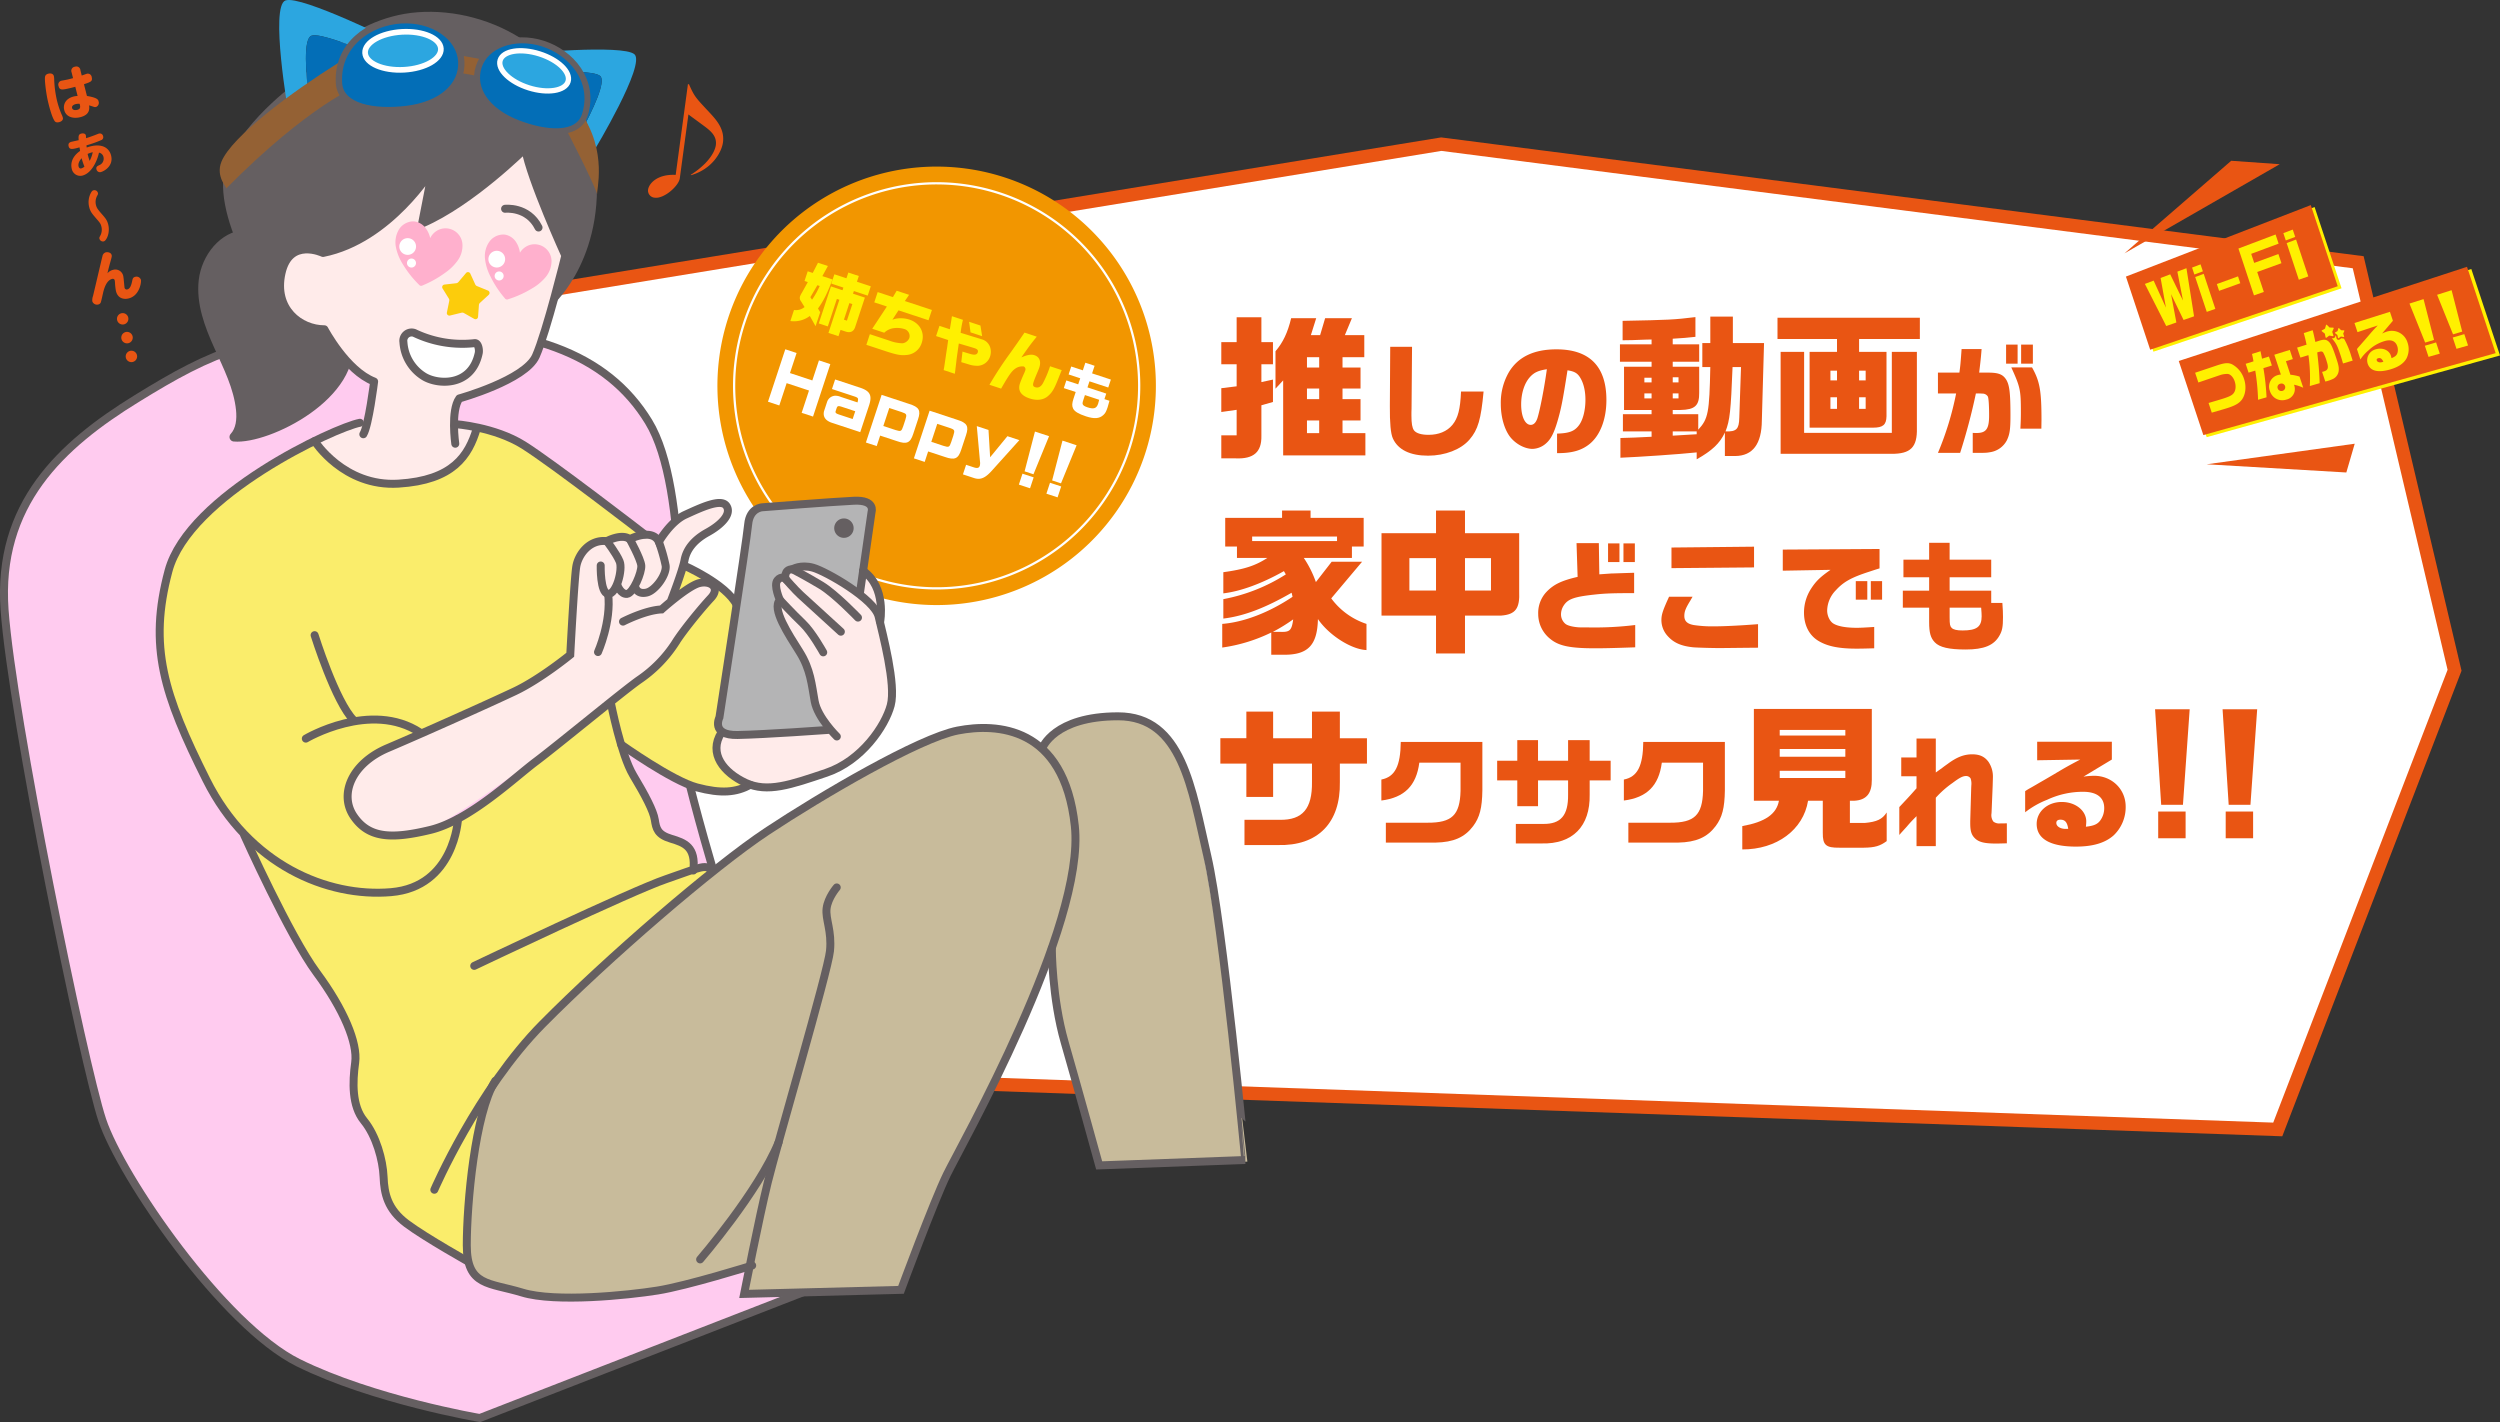 <svg xmlns="http://www.w3.org/2000/svg" xmlns:xlink="http://www.w3.org/1999/xlink" width="1122.837" height="638.72" viewBox="0 0 1122.837 638.72">
  <rect x="0" y="0" width="1122.837" height="638.72" fill="#333333" stroke="none"/>
  <defs>
    <clipPath id="clip-path">
      <rect id="長方形_487" data-name="長方形 487" width="465.674" height="239.299" fill="none"/>
    </clipPath>
    <clipPath id="clip-path-2">
      <rect id="長方形_486" data-name="長方形 486" width="168.694" height="139.999" fill="none"/>
    </clipPath>
  </defs>
  <g id="グループ_29210" data-name="グループ 29210" transform="translate(-133.004 -2867.205)">
    <g id="グループ_180" data-name="グループ 180" transform="translate(133 2867.205)">
      <path id="パス_3199" data-name="パス 3199" d="M1059.149,117.778l43.281,183.265-79.407,206.232L176.86,477.551l-8.518-334.467L647.314,64.746Z" fill="#fff"/>
      <path id="パス_3200" data-name="パス 3200" d="M1059.149,117.778l43.281,183.265-79.407,206.232L176.86,477.551l-8.518-334.467L647.314,64.746Z" fill="none" stroke="#e95513" stroke-miterlimit="10" stroke-width="6"/>
      <g id="グループ_179" data-name="グループ 179">
        <g id="グループ_181" data-name="グループ 181">
          <path id="パス_3222" data-name="パス 3222" d="M514.2,204.131A98.467,98.467,0,1,1,451.528,79.779,98.468,98.468,0,0,1,514.2,204.131" fill="#f29600"/>
          <path id="パス_3223" data-name="パス 3223" d="M507.077,201.781a90.962,90.962,0,1,1-57.9-114.874A90.962,90.962,0,0,1,507.077,201.781Z" fill="none" stroke="#fff" stroke-miterlimit="10" stroke-width="1.013"/>
          <path id="パス_3224" data-name="パス 3224" d="M361.342,126.2l1.436-4.356,2.252.742,2.364-4.576,4.445,1.466-2.482,4.537,4.534,1.5c-2.112,5.809-4.082,9.792-6.5,13.036l.991,1.674-2.072,6.282-2.59-4.6a11.662,11.662,0,0,1-8.735,2.278l1.632-4.949a6.1,6.1,0,0,0,4.742-1.327l-1.627-2.64a2.291,2.291,0,0,1-.411-2.14,9.4,9.4,0,0,1,.911-1.769l2.591-4.666Zm5.779,1.906-3.15,5.368.743,1.133a36.335,36.335,0,0,0,3.443-6.159Zm13.055-3.12.85-2.579,4.711,1.554-.849,2.578,6.222,2.052-1.378,4.179-6.222-2.052-.391,1.185,5.334,1.759-4.33,13.128c-.653,2.084-2.111,2.819-4.226,2.155l-2.37-.782L376.589,151l-4.5-1.485,4.906-14.877-1.126-.371L371.8,146.6l-4.06-1.339,5.483-16.625,5.185,1.71.391-1.185-5.424-1.789,1.378-4.178Zm.2,19.024,2.453-7.438-1.333-.44-2.453,7.438Z" fill="#fff000"/>
          <path id="パス_3225" data-name="パス 3225" d="M401.04,133.439l1.7-2.857,5.572,1.837-1.906,2.789,12.151,4.006-1.526,4.623-13.484-4.446-2.739,4.222a9.1,9.1,0,0,1,3.275-.661,12.771,12.771,0,0,1,4.373.588c4.712,1.553,7.034,5.868,5.549,10.373a7.7,7.7,0,0,1-6.949,5.528c-2.417.254-4.4-.1-9.2-1.688l-8.743-2.882,1.574-4.772,8.742,2.883a18.1,18.1,0,0,0,5.943,1.205,3.9,3.9,0,0,0,3.042-2.349,3.262,3.262,0,0,0-2.3-4.078,11.079,11.079,0,0,0-5.3-.269,7.6,7.6,0,0,0-3.666,1.946l-5.394-1.779,6.579-9.987-5.66-1.866,1.525-4.623Z" fill="#fff000"/>
          <path id="パス_3226" data-name="パス 3226" d="M421.947,146.347l4.651,1.534c.351-1.954.564-3.2.95-5.864l4.949,1.632a45.2,45.2,0,0,0-1.037,5.835l9.007,2.774.207.068a5.468,5.468,0,0,1,3.979,3.481,6.607,6.607,0,0,1,.072,4.164,6.065,6.065,0,0,1-5.363,4.309,12.107,12.107,0,0,1-4.443-.676c-.149-.049-1.225-.372-3.171-.948l.548-4.748c1.185.391,1.994.625,3.705,1.123,1.837.508,2.8.268,3.144-.769.293-.889-.113-1.45-1.447-1.891l-1.64-.508-5.422-1.591-.627,4.394c-.106.819-.232,1.6-.328,2.389-.174,1.52-.345,3.04-.548,4.55-.018.356-.115,1.145-.289,2.271l-5.007-1.651c.164-.9.27-1.521.29-1.679L424.8,160c.184-1.352.406-2.724.618-4.066.047-.346.232-1.7.434-3.209l-5.423-1.789Zm18.413-.138.755,4.783-5.215-1.72-.637-4.744Z" fill="#fff000"/>
          <path id="パス_3227" data-name="パス 3227" d="M465.652,151.2c-2.723,3.374-3.243,4.057-6.916,9.318,2.719-1.173,4.425-1.465,5.878-.986,2.281.752,3.077,2.822,2.168,5.578-.137.415-.547,1.462-.93,2.322-.744,1.759-1.282,3.093-1.585,4.011-.509,1.541-.339,2.123.7,2.465,1.3.43,2.477-.136,3.37-1.649a46.484,46.484,0,0,0,3.281-7.756l5.245,1.729c-.509,1.245-.931,2.322-1.1,2.727-2.191,5.652-3.055,7.174-5.083,8.937s-4.946,2.147-8.264,1.053c-3.883-1.28-5.36-3.575-4.334-6.687.293-.888,1.194-3.122,1.83-4.456a13.741,13.741,0,0,0,.529-1.3,1.45,1.45,0,0,0-.618-1.912,5.425,5.425,0,0,0-3.757.929c-1.6,1.052-2.93,2.911-6.424,9.02l-5.246-1.73a168.911,168.911,0,0,1,9.389-14.318c2.946-4.154,3.309-4.658,6.354-9.108Z" fill="#fff000"/>
          <path id="パス_3228" data-name="パス 3228" d="M478.933,170.867l5.336,1.76.9-2.73-5.214-1.719,1.176-3.566,5.214,1.719,1.127-3.418,4.155,1.37L490.5,167.7l8.435,2.781-1.175,3.566-8.436-2.781-.9,2.729,8.435,2.782-.819,2.484,2.263.746c-.348,1.385-.536,2.032-.827,2.917-.641,1.943-1.056,2.706-1.946,3.5-1.763,1.627-4.08,1.79-7.794.566-3.368-1.111-5.139-2.186-5.767-3.511-.569-1.169-.515-2.324.2-4.488l.965-2.927L477.8,174.31Zm8.356,6.573-.656,1.992c-.463,1.4-.51,1.795-.281,2.253s.864.857,2.044,1.246c2.853.941,4.1.535,4.81-1.6.105-.32.275-.918.477-1.778Z" fill="#fff"/>
          <path id="パス_3229" data-name="パス 3229" d="M357.781,158.547l-2.972,9.009,10.043,3.312,2.972-9.009,5.106,1.684L365.162,187.1l-5.107-1.684,3.3-10.014-10.043-3.312-3.3,10.014-5.078-1.674,7.769-23.556Z" fill="#fff"/>
          <path id="パス_3230" data-name="パス 3230" d="M373.718,189.921c-2.955-.975-4.164-2.709-3.637-5.176l1.392-4.218a4.024,4.024,0,0,1,3.363-2.772,6.006,6.006,0,0,1,2.82.516l7.489,2.47c.48-1.941.4-2.094-1.719-2.794l-9.756-3.217,1.419-4.3,10.874,3.585c4.869,1.542,5.926,3.545,4.288,8.318l-3.88,11.764Zm10.407-5.221-6.14-2.025c-1.472-.454-1.855-.357-2.2.581l-.426,1.29c-.274.833.014,1.119,1.468,1.63l6.139,2.024Z" fill="#fff"/>
          <path id="パス_3231" data-name="パス 3231" d="M395.972,177.344l12.309,4.059c4.532,1.4,5.406,2.9,4.035,6.962l-2.158,6.541c-1.315,4.084-2.938,4.758-7.384,3.2l-7.461-2.46-1.551,4.706-4.849-1.6Zm.761,13.994,5.509,1.816c2.428.739,2.62.642,3.463-1.816l.908-2.754c.766-2.516.668-2.706-1.7-3.52l-5.509-1.817Z" fill="#fff"/>
          <path id="パス_3232" data-name="パス 3232" d="M417.524,184.452l12.31,4.059c4.532,1.4,5.4,2.9,4.034,6.961l-2.158,6.542c-1.315,4.084-2.937,4.758-7.383,3.2l-7.461-2.46-1.553,4.706-4.847-1.6Zm.761,13.994,5.51,1.816c2.428.739,2.62.642,3.462-1.816l.908-2.754c.766-2.516.669-2.706-1.7-3.52l-5.51-1.817Z" fill="#fff"/>
          <path id="パス_3233" data-name="パス 3233" d="M443.974,193.11l.727,12.265,7.766-9.464,5.365,1.769-11.8,13.1c-3.445,3.986-5.64,4.948-8.777,3.85l-4.763-1.57,1.419-4.3,3.472,1.145c1.521.5,2.352.3,2.683-.706a4.845,4.845,0,0,0,.078-1.979l-1.425-15.835Z" fill="#fff"/>
          <path id="パス_3234" data-name="パス 3234" d="M464.253,214.4l-1.618,4.906-5.021-1.655,1.618-4.907Zm6.924-18.49-7.006,17.1-3.987-1.315,4.653-17.871Z" fill="#fff"/>
          <path id="パス_3235" data-name="パス 3235" d="M476.621,218.479,475,223.385l-5.021-1.656,1.618-4.906Zm6.925-18.49-7.007,17.1-3.987-1.315L477.2,197.9Z" fill="#fff"/>
          <path id="パス_3236" data-name="パス 3236" d="M20.214,34.637c.031-.328.166-1.24,1.559-1.563.659-.153,2.11-.224,2.428,1.144a6.774,6.774,0,0,1,.133,1.144,49.509,49.509,0,0,0,1.184,9.467,39.385,39.385,0,0,0,2.117,6.476,9.22,9.22,0,0,1,.6,1.542c.294,1.266-1.035,1.868-1.719,2.027-1.342.312-1.767-.256-1.922-.461-1.419-1.859-2.9-8.216-3.084-9.026-.765-3.293-1.506-9.126-1.3-10.75M39.051,43.1c4.8.806,5.067,1.706,5.25,2.491a1.985,1.985,0,0,1-1.215,2.472,1.845,1.845,0,0,1-1.128-.14c-.319-.112-1.669-.52-1.93-.618.157,1.484.462,4.3-4.147,5.367-3.09.717-6.305-.137-7.046-3.329-.535-2.3.491-5.132,4.491-6.061a12.533,12.533,0,0,1,1.531-.195l-1.035-4.111c-.6.167-1.078.3-2.167.556-3.748.871-4.887,1.136-5.364-.916a1.789,1.789,0,0,1,1.447-2.391c.3-.071,1.638-.3,1.917-.365,1.175-.22,2-.465,3.16-.761l-.662-2.622a1.847,1.847,0,0,1,1.524-2.516,1.823,1.823,0,0,1,2.452,1.592l.577,2.375c.375-.113,1.993-.729,2.348-.812A1.771,1.771,0,0,1,41.209,34.7c.424,1.823-.42,2.1-3.489,3.132Zm-5,3.644c-.76.176-1.916.712-1.675,1.75.206.887,1.192,1.111,2.23.87,1.722-.4,1.493-1.387,1.181-2.73a5.119,5.119,0,0,0-1.736.11" fill="#e95513"/>
          <path id="パス_3237" data-name="パス 3237" d="M36.565,59.986c.71-.165,1.793-.1,2.011.841a6.106,6.106,0,0,1,.074,1.238c1.046-.323,2.187-.7,3.78-1.305.687-.267,1.734-.7,2.063-.773a1.485,1.485,0,0,1,1.834,1.229,1.4,1.4,0,0,1-.64,1.616,51.772,51.772,0,0,1-6.852,2.446c-.007.082.093.86.122.986a12.343,12.343,0,0,1,1.921-.579c5.7-1.324,8.371,1.338,9.048,4.251,1.107,4.761-3.352,7.052-4.695,7.364a1.584,1.584,0,0,1-1.908-1.319c-.241-1.039.356-1.337,1.165-1.765a3.139,3.139,0,0,0,2.027-3.568,2.523,2.523,0,0,0-2.059-2.084,19.6,19.6,0,0,1-1.968,5.315c-2.043,3.731-4.35,4.721-5.539,5A3.912,3.912,0,0,1,32.2,75.655c-.195-.835-.907-4.594,3.777-7.87-.166-1.057-.189-1.158-.263-1.594-3.238.885-4.51,1.154-4.9-.542-.365-1.571.875-1.859,1.458-2,.481-.111,2.641-.586,3.07-.686-.14-1.756-.137-2.664,1.23-2.982M35.29,74.723c.024.1.265,1.14,1.2.923a3.529,3.529,0,0,0,1.438-.815,26.513,26.513,0,0,1-1.247-3.768c-.515.547-1.764,2.065-1.393,3.66m4.979-2.464a13.779,13.779,0,0,0,1.391-3.9,11.316,11.316,0,0,0-2.3.775,22.956,22.956,0,0,0,.912,3.125" fill="#e95513"/>
          <path id="パス_3238" data-name="パス 3238" d="M45.146,105.665a5.693,5.693,0,0,0,.4-3.884c-.311-1.342-.745-1.829-2.5-3.851-1.682-1.958-2.523-2.938-3.012-5.04a8.873,8.873,0,0,1,.663-6c.475-.938.791-1.306,1.374-1.441a1.6,1.6,0,0,1,1.908,1.212c.1.43.068.518-.322,1.249a5.747,5.747,0,0,0-.562,4.134c.276,1.191.669,1.847,2.594,4.043,1.745,2,2.474,2.842,2.957,4.918.865,3.723-.876,7.144-2.042,7.415a1.631,1.631,0,0,1-1.946-1.256c-.1-.4-.023-.556.479-1.5" fill="#e95513"/>
          <path id="パス_3239" data-name="パス 3239" d="M50.758,121.205a3.625,3.625,0,0,1,4.625,2.9c.177.76.465,4.644.553,5.024a.973.973,0,0,0,1.241.86c1.317-.307,1.845-2.058,2.216-3.905.183-.817.315-1.515,1.353-1.757a2.084,2.084,0,0,1,2.563,1.381c.229.987-.574,7.181-5.641,8.357-1.873.435-4.764.172-5.6-3.425a26.106,26.106,0,0,1-.389-3.166,10.514,10.514,0,0,0-.145-1.541.879.879,0,0,0-1.117-.675c-2.862.665-3.857,5.114-4.212,6.691-.287,1.295-.811,3.632-.923,3.844a1.545,1.545,0,0,1-1.163.964,2.219,2.219,0,0,1-2.645-1.387,5.176,5.176,0,0,1,.3-2.392c.7-2.832,3.994-17.05,4.249-17.91a2.127,2.127,0,0,1,1.543-1.746c.759-.177,2.3.026,2.588,1.267.124.531.05.789-.607,3.131-.294,1.029-.928,3.471-1.288,5.023a4.761,4.761,0,0,1,2.5-1.541" fill="#e95513"/>
          <path id="パス_3240" data-name="パス 3240" d="M55.67,145.688a2.561,2.561,0,1,1,1.932-3.064,2.56,2.56,0,0,1-1.932,3.064m1.965,8.459a2.574,2.574,0,1,1,1.925-3.09,2.582,2.582,0,0,1-1.925,3.09m1.959,8.434a2.561,2.561,0,1,1,1.925-3.09,2.565,2.565,0,0,1-1.925,3.09" fill="#e95513"/>
          <path id="パス_3241" data-name="パス 3241" d="M309.452,37.861c2.471,5.482,2.737,5.761,9.038,12.486,3.441,3.674,7.013,7.73,6.219,13.619-.578,4.283-4.7,11.905-14.342,14.723l-.1-.195a36.312,36.312,0,0,0,6.514-5.178c3.31-3.431,4.491-6.36,4.732-8.145.482-3.569-1.768-5.75-3.673-7.34-1.308-1.085-7.438-5.486-8.642-6.435l-3.868,28.673c-.465,3.451-7.066,9.284-11.231,8.722a3.214,3.214,0,0,1-3.033-3.558c.393-2.916,4.29-7.114,12.41-6.685l5.5-40.751Z" fill="#e95513"/>
          <path id="パス_3242" data-name="パス 3242" d="M377.925,573.709S304.848,353.76,304.848,326.643s5.085-106.771-13.558-137.277S237.057,145.3,176.045,147,95.372,158.112,61.379,179.031-1.328,226.484,2.061,273.938,37.478,477.693,45.952,503.114s54.274,92.216,88,108.927S215.5,636.873,215.5,636.873Z" fill="#ffcbef"/>
          <path id="パス_3243" data-name="パス 3243" d="M377.925,573.709S304.848,353.76,304.848,326.643s5.085-106.771-13.558-137.277S237.057,145.3,176.045,147,95.372,158.112,61.379,179.031-1.328,226.484,2.061,273.938,37.478,477.693,45.952,503.114s54.274,92.216,88,108.927S215.5,636.873,215.5,636.873Z" fill="none" stroke="#655f61" stroke-miterlimit="10" stroke-width="3.579"/>
          <path id="パス_3244" data-name="パス 3244" d="M214.144,192.419s14.113,1.551,29.156,12.872,45.9,33.5,45.9,33.5l-6.048,1.861s-5.428-.776-7.754,0-3.877,1.4-3.877,1.4-4.653,0-7.6,2.172-6.668,8.529-6.668,12.717-1.861,35.979-1.861,35.979-9.616,10.081-20.627,16.44-59.552,27.45-62.5,28.845-13.8,6.514-16.284,18.766,11.631,19.075,21.867,17.99,28.381-6.979,28.381-6.979l69.013-51.489,22.642-20.936,23.665-30.1-7.071-4.8-10.39,6.048,3.256-12.252,16.9,8.22,5.893,7.134-7.289,55.055v6.824l-.155,7.289,5.738,8.995,7.134,3.877-4.653,3.257s-11.786.93-12.406.775-19.076-9.15-20.782-9.46-18.455-11.166-18.455-11.166,11.786,25.124,12.1,25.589,3.323,12.675,6.668,14.268,15.509,3.412,13.8,14.423c0,0,6.979-.931,7.444,1.861s-67.182,55.535-87.274,82.324-18.122,41.367-20.486,61.459-1.182,30.335-1.182,30.335-32.7-13-35.063-24.032-7.485-32.7-11.031-38.608-5.909-5.122-5.121-17.335-5.122-31.517-6.7-33.881-26-37.032-30.335-48.851-13.395-29.548-13.395-29.548-31.123-40.972-35.85-76.823,9.061-59.488,30.729-74.853a282.891,282.891,0,0,1,39.4-23.638s9.061,19.7,34.275,18.517,34.771-11.443,36.887-24.041" fill="#faed6b"/>
          <path id="パス_3245" data-name="パス 3245" d="M110.357,105.274c-10.17.486-17.858,10.517-19.048,20.629s2.562,20.114,6.754,29.394,8.959,18.58,9.986,28.71c.437,4.309.02,9.076-2.923,12.252,14.961,1.335,56.051-19.02,51.075-44.814" fill="#655f61"/>
          <path id="パス_3246" data-name="パス 3246" d="M110.357,105.274c-10.17.486-17.858,10.517-19.048,20.629s2.562,20.114,6.754,29.394,8.959,18.58,9.986,28.71c.437,4.309.02,9.076-2.923,12.252,14.961,1.335,56.051-19.02,51.075-44.814" fill="none" stroke="#655f61" stroke-linecap="round" stroke-linejoin="round" stroke-width="4.095"/>
          <path id="パス_3247" data-name="パス 3247" d="M284.944,24.368c-5.241-4.545-50.311-.317-50.311-.317l6.151,8.268c11.681-.449,26.064-.5,28.769,1.8,2.829,2.4-3.333,15.333-8.667,25.218l6.065,8.153s23.234-38.581,17.993-43.125" fill="#2ca6e0"/>
          <path id="パス_3248" data-name="パス 3248" d="M269.553,34.122c-2.706-2.3-17.088-2.252-28.77-1.8l20.1,27.023c5.335-9.885,11.5-22.817,8.668-25.219" fill="#036eb7"/>
          <path id="パス_3249" data-name="パス 3249" d="M248.564,136.682s25.411-22.456,18.319-67.959S220.2,3.128,187.7,5.492,135.1,35.63,135.1,35.63s-24.229,16.547-33.093,37.23,16.607,65.616,30.139,70.322,116.416-6.5,116.416-6.5" fill="#655f61"/>
          <path id="パス_3250" data-name="パス 3250" d="M128.227.2C135.278-2.33,179.035,19.5,179.035,19.5l-9.419,5.931c-11.593-5.006-26.065-10.659-29.687-9.4-3.785,1.318-2.619,16.746-1.1,28.784l-9.289,5.849S121.176,2.74,128.227.2" fill="#2ca6e0"/>
          <path id="パス_3251" data-name="パス 3251" d="M139.929,16.031c3.622-1.261,18.093,4.392,29.687,9.4L138.831,44.815c-1.521-12.038-2.688-27.466,1.1-28.784" fill="#036eb7"/>
          <path id="パス_3252" data-name="パス 3252" d="M236.468,66.7s8.227,31.5,18.1,48.659c0,0-9.638,44.192-18.1,50.069s-28.913,12.928-28.913,12.928-3.043,4.324-3.056,8.228l-.012,3.9,7.534,1.033,1.881,4s-9.638,21.626-31.5,21.861-35.73-9.637-41.372-19.98l24.682-8.463,2.821-17.865s-16.925-7.992-22.566-22.8c0,0-19.746-3.056-19.981-19.511s10.578-19.98,18.805-14.809c0,0,34.555-10.108,48.424-35.26l-3.291,21.156s13.869-7.757,22.566-13.4S236.468,66.7,236.468,66.7" fill="#ffebea"/>
          <path id="パス_3253" data-name="パス 3253" d="M301.694,270.223s5.879-22.721,8.9-25.1,19.861-14.141,15.571-17.477-17.955,2.224-22.086,5.878a53.18,53.18,0,0,0-7.626,8.9s-3.019-4.29-13.188-.635c0,0-6.991-1.748-11.44,1.43-.954-.159-4.926-.954-8.739,3.495S258,253.857,258,261.484s-1.589,32.255-1.589,32.255-31.778,22.562-54.34,30.348-32.731,13.505-39.246,19.066-8.58,17.319-3.019,23.357,13.506,14.141,33.844,5.4S297.4,297.234,297.4,297.234s22.88-30.348,24.151-31.778-1.43-5.243-6.832-3.336-13.029,8.1-13.029,8.1" fill="#ffebea"/>
          <path id="パス_3254" data-name="パス 3254" d="M279.822,279.192s10.024-5.164,17.315-5.468c0,0,11.847-10.632,17.011-11.847s9.417,2.126,5.164,6.683-12.758,14.885-16.1,20.353a58.459,58.459,0,0,1-16.1,16.4c-6.987,4.861-36.757,29.466-46.478,36.757s-29.769,26.428-47.388,30.681-27.643,3.645-34.326-6.076S157.706,342.984,174.109,336s45.566-20.049,57.109-25.516,24.91-16.4,24.91-16.4,1.822-34.63,2.734-39.794,5.771-12.151,13.669-11.24c0,0,6.683-3.645,10.329-.911,0,0,10.024-5.164,13.062,1.215,0,0,5.164-9.113,11.847-12.151s16.1-7.594,18.53-3.949-2.43,8.506-8.505,11.847-9.417,7.594-10.329,12.455-6.075,18.226-6.075,18.226" fill="none" stroke="#655f61" stroke-linecap="round" stroke-miterlimit="10" stroke-width="3.579"/>
          <path id="パス_3255" data-name="パス 3255" d="M269.8,253.979s-.3,12.455,3.341,12.758,6.684-10.935,5.165-14.581-5.772-9.113-5.772-9.113" fill="none" stroke="#655f61" stroke-linecap="round" stroke-miterlimit="10" stroke-width="3.579"/>
          <path id="パス_3256" data-name="パス 3256" d="M285.594,264.307s.911,2.734,4.86,1.823,9.114-8.2,8.506-12.151a75.673,75.673,0,0,0-3.038-10.632" fill="none" stroke="#655f61" stroke-linecap="round" stroke-miterlimit="10" stroke-width="3.579"/>
          <path id="パス_3257" data-name="パス 3257" d="M282.86,242.132s4.86,8.809,5.164,11.847-3.645,12.455-6.379,12.759-4.253-3.646-4.253-3.646" fill="none" stroke="#655f61" stroke-linecap="round" stroke-miterlimit="10" stroke-width="3.579"/>
          <path id="パス_3258" data-name="パス 3258" d="M268.583,292.862s6.075-13.67,4.557-26.124" fill="none" stroke="#655f61" stroke-linecap="round" stroke-miterlimit="10" stroke-width="3.579"/>
          <path id="パス_3259" data-name="パス 3259" d="M141.3,285.267s9.417,30.073,17.619,38.275" fill="none" stroke="#655f61" stroke-linecap="round" stroke-miterlimit="10" stroke-width="3.579"/>
          <path id="パス_3260" data-name="パス 3260" d="M137.353,331.744s29.162-17.315,51.338-2.734" fill="none" stroke="#655f61" stroke-linecap="round" stroke-miterlimit="10" stroke-width="3.579"/>
          <path id="パス_3261" data-name="パス 3261" d="M205.7,367.893s-1.519,30.377-30.073,32.807-63.793-12.15-82.93-50.426-26.125-59.843-17.011-93.865,74.727-64.4,85.967-66.526" fill="none" stroke="#655f61" stroke-linecap="round" stroke-miterlimit="10" stroke-width="3.579"/>
          <path id="パス_3262" data-name="パス 3262" d="M204.487,190.49s17.619,1.215,30.681,9.417,54.375,40.1,54.375,40.1" fill="none" stroke="#655f61" stroke-linecap="round" stroke-miterlimit="10" stroke-width="3.579"/>
          <path id="パス_3263" data-name="パス 3263" d="M307.162,253.979s18.834,8.2,23.694,17.619" fill="none" stroke="#655f61" stroke-linecap="round" stroke-miterlimit="10" stroke-width="3.579"/>
          <path id="パス_3264" data-name="パス 3264" d="M141.3,198.085s13.062,20.657,37.668,19.138,31.508-12.574,35.154-24.725" fill="none" stroke="#655f61" stroke-linecap="round" stroke-miterlimit="10" stroke-width="3.579"/>
          <path id="パス_3265" data-name="パス 3265" d="M204.487,199.3s-2.126-14.885,1.823-20.353c0,0,29.561-8.209,34.371-19.032s13.228-45.1,13.228-45.1-15.633-34.273-18.038-48.1c0,0-24.051,24.051-46.3,33.671l4.811-24.652s-19.241,31.867-49.3,37.88c0,0-15.032-7.215-18.64,9.019s8.418,25.254,19.241,25.254c0,0,9.836,18.668,22.355,23.464,0,0-2.43,19.745-4.86,23.694" fill="none" stroke="#655f61" stroke-linecap="round" stroke-linejoin="round" stroke-width="3.579"/>
          <path id="パス_3266" data-name="パス 3266" d="M274.354,315.644s4.557,23.39,10.025,32.5,9.113,16.1,9.72,20.049,1.215,6.683,7.291,8.505,11.239,3.645,10.024,14.278" fill="none" stroke="#655f61" stroke-linecap="round" stroke-miterlimit="10" stroke-width="3.579"/>
          <path id="パス_3267" data-name="パス 3267" d="M212.992,433.812s70.779-33.719,85.968-38.883,19.441-7.9,20.656-2.734" fill="none" stroke="#655f61" stroke-linecap="round" stroke-miterlimit="10" stroke-width="3.579"/>
          <path id="パス_3268" data-name="パス 3268" d="M109.71,375.184s20.353,45.262,32.5,61.666,18.53,31.592,17.315,40.4-1.519,19.442,3.949,26.125,8.505,17.619,8.809,25.213,1.823,14.581,10.328,20.96,29.162,17.923,29.162,17.923" fill="none" stroke="#655f61" stroke-linecap="round" stroke-miterlimit="10" stroke-width="3.579"/>
          <path id="パス_3269" data-name="パス 3269" d="M403.886,580.026,334.1,581.793l2.65-12.368s-40.193,12.368-71.111,12.809-53.445-1.766-54.328-14.575.442-64.487,11.926-82.6,99.821-100.7,139.573-124.556,68.462-36.218,85.246-33.568,20.317,9.717,20.317,9.717,3.534-12.367,22.968-13.692S521.817,319.43,533.3,353s26.943,168.725,26.943,168.725l-66.254,2.209s-18.551-62.278-19.434-69.345-3.092-28.71-3.092-28.71-13.692,37.1-26.5,61.836-41.077,92.313-41.077,92.313" fill="#c8bb9b"/>
          <path id="パス_3270" data-name="パス 3270" d="M195.07,534.36s19.441-44.958,48.6-74.424,76.55-70.475,100.852-86.575S412.875,331.44,430.19,328.1s47.692-2.127,52.552,42.832S431.4,514.919,425.329,527.373s-20.656,51.945-20.656,51.945L334.2,581.141s6.683-34.023,10.632-50.122,27.035-94.777,27.947-103.891-2.127-14.277-1.519-19.137,4.556-9.417,4.556-9.417" fill="none" stroke="#655f61" stroke-linecap="round" stroke-miterlimit="10" stroke-width="3.579"/>
          <path id="パス_3271" data-name="パス 3271" d="M314.452,565.649s26.124-30.377,35.238-52.553" fill="none" stroke="#655f61" stroke-linecap="round" stroke-miterlimit="10" stroke-width="3.579"/>
          <path id="パス_3272" data-name="パス 3272" d="M337.843,568.383s-29.162,9.113-42.528,11.24-45.87,5.467-60.755.911-24.909-2.734-24.909-21.264,3.645-59.236,12.759-73.817" fill="none" stroke="#655f61" stroke-linecap="round" stroke-miterlimit="10" stroke-width="3.579"/>
          <path id="パス_3273" data-name="パス 3273" d="M472.414,425.914s0,22.175,5.772,42.224,15.492,55.287,15.492,55.287l65.615-2.43S549.268,414.674,542.282,384.6s-11.24-62.881-40.1-62.881S468.161,336,468.161,336" fill="none" stroke="#655f61" stroke-linecap="round" stroke-miterlimit="10" stroke-width="3.579"/>
          <path id="パス_3274" data-name="パス 3274" d="M388.116,257.243s7.754,8.22,7.444,20.006c0,0,7.134,34.119,3.567,43.114s-15.974,23.728-29.466,27.76-22.177,5.583-29.311,4.808-19.386-9.3-18.92-16.594,4.342-7.289,4.342-7.289l36.6-.311,9.3-.93s-4.808-8.064-5.893-13.8-4.343-19.7-8.685-25.589-6.979-8.995-7.289-14.733-2.016-10.08-.62-12.562a16.289,16.289,0,0,1,4.342-4.5s2.636-2.172,4.032-2.172,8.065.621,8.065.621l20.936,11.321Z" fill="#ffebea"/>
          <path id="パス_3275" data-name="パス 3275" d="M391.373,227.621l-6.2,39.547-17.525-12.562-11.321,1.241-8.22,4.962,2.326,9.926-2.016,3.877,11.787,21.4,11.476,31.792-40.322,3.1-9.46-4.187,15.2-97.084s8.375-1.551,22.487-2.947,31.638-3.256,31.793.931" fill="#b4b4b5"/>
          <path id="パス_3276" data-name="パス 3276" d="M383.4,237.208a4.359,4.359,0,1,1-4.359-4.359,4.36,4.36,0,0,1,4.359,4.359" fill="#655f61"/>
          <path id="パス_3277" data-name="パス 3277" d="M375.855,330.787s-8.6-8.372-9.956-15.839-1.81-14.255-6.788-22.174-12.671-19.459-8.824-23.3c0,0-2.942-6.562-1.132-8.825s3.621-.679,3.621-.679-.9-4.3,3.168-4.3c0,0,3.62-2.262,9.276-.679s27.605,14.029,29.415,21.948,7.92,30.546,5.431,39.823-12.9,24.89-28.963,30.32-26.473,9.051-36.2,4.526-16.97-13.124-10.861-22.627" fill="none" stroke="#655f61" stroke-linecap="round" stroke-miterlimit="10" stroke-width="3.579"/>
          <path id="パス_3278" data-name="パス 3278" d="M279.012,334.407s22.853,16.291,33.94,19.233,17.649,2.262,23.984-1.132" fill="none" stroke="#655f61" stroke-linecap="round" stroke-miterlimit="10" stroke-width="3.579"/>
          <path id="パス_3279" data-name="パス 3279" d="M385.358,277.388s-10.182-10.635-16.518-14.481-12.9-7.241-12.9-7.241" fill="none" stroke="#655f61" stroke-linecap="round" stroke-miterlimit="10" stroke-width="3.579"/>
          <path id="パス_3280" data-name="パス 3280" d="M377.665,283.723s-15.612-14.255-18.1-16.517-6.788-7.241-6.788-7.241" fill="none" stroke="#655f61" stroke-linecap="round" stroke-miterlimit="10" stroke-width="3.579"/>
          <path id="パス_3281" data-name="パス 3281" d="M369.746,293s-4.978-9.051-9.277-13.124-10.182-10.408-10.182-10.408" fill="none" stroke="#655f61" stroke-linecap="round" stroke-miterlimit="10" stroke-width="3.579"/>
          <path id="パス_3282" data-name="パス 3282" d="M386.263,266.074l5.2-36.2s1.81-5.43-7.919-4.978-41.181,2.942-41.181,2.942-5.656.226-6.335,7.693-12.9,86.66-12.9,86.66-4.072,8.146,8.146,7.92,40.5-2.263,40.5-2.263" fill="none" stroke="#655f61" stroke-linecap="round" stroke-miterlimit="10" stroke-width="3.579"/>
          <path id="パス_3283" data-name="パス 3283" d="M395.314,279.2s2.941-15.386-7.693-22.853" fill="none" stroke="#655f61" stroke-linecap="round" stroke-miterlimit="10" stroke-width="3.579"/>
          <path id="パス_3284" data-name="パス 3284" d="M226.851,93.774s10.222-1.2,15.032,8.418" fill="none" stroke="#655f61" stroke-linecap="round" stroke-linejoin="round" stroke-width="3.579"/>
          <path id="パス_3285" data-name="パス 3285" d="M185.4,99.426a6.075,6.075,0,0,1,1.006.067,7.517,7.517,0,0,1,4.526,2.656,11.519,11.519,0,0,1,2.292,4.795,7.831,7.831,0,0,1,4.167-3.889,7.615,7.615,0,0,1,10.277,6.219,11.348,11.348,0,0,1-2.031,7.633,23.03,23.03,0,0,1-5.73,5.624,48.266,48.266,0,0,1-10.056,5.64,1.2,1.2,0,0,1-1.649-.292,45.9,45.9,0,0,1-7.238-9.155,22.554,22.554,0,0,1-3.141-7.718,11.245,11.245,0,0,1,1.437-8.056,7.774,7.774,0,0,1,6.14-3.524" fill="#ffb0cd"/>
          <path id="パス_3286" data-name="パス 3286" d="M186.855,110.938a3.755,3.755,0,1,1-3.528-3.969,3.756,3.756,0,0,1,3.528,3.969" fill="#fff"/>
          <path id="パス_3287" data-name="パス 3287" d="M186.839,118.264a2.025,2.025,0,1,1-1.9-2.141,2.026,2.026,0,0,1,1.9,2.141" fill="#fff"/>
          <path id="パス_3288" data-name="パス 3288" d="M211.236,122.887l2.208,4.843a1.486,1.486,0,0,0,.791.759l4.928,2.009a1.151,1.151,0,0,1,.343,1.914l-3.923,3.6a1.489,1.489,0,0,0-.478.987l-.388,5.308a1.15,1.15,0,0,1-1.714.917L208.37,140.6a1.485,1.485,0,0,0-1.086-.15l-5.168,1.271a1.15,1.15,0,0,1-1.4-1.346l1.06-5.216a1.487,1.487,0,0,0-.194-1.079l-2.805-4.522a1.15,1.15,0,0,1,.847-1.75l5.288-.6a1.486,1.486,0,0,0,.966-.517l3.434-4.066a1.151,1.151,0,0,1,1.926.265" fill="#fccc0c"/>
          <path id="パス_3289" data-name="パス 3289" d="M226.383,105.347a6.18,6.18,0,0,1,1,.153,7.518,7.518,0,0,1,4.279,3.037,11.529,11.529,0,0,1,1.87,4.975A7.828,7.828,0,0,1,238.016,110a7.615,7.615,0,0,1,9.7,7.083,11.349,11.349,0,0,1-2.683,7.429,23.054,23.054,0,0,1-6.194,5.108,48.241,48.241,0,0,1-10.506,4.751,1.2,1.2,0,0,1-1.617-.433,45.922,45.922,0,0,1-6.42-9.746,22.548,22.548,0,0,1-2.464-7.96,11.249,11.249,0,0,1,2.128-7.9,7.768,7.768,0,0,1,6.421-2.981" fill="#ffb0cd"/>
          <path id="パス_3290" data-name="パス 3290" d="M226.837,116.941a3.755,3.755,0,1,1-3.172-4.259,3.755,3.755,0,0,1,3.172,4.259" fill="#fff"/>
          <path id="パス_3291" data-name="パス 3291" d="M226.189,124.239a2.025,2.025,0,1,1-1.711-2.3,2.026,2.026,0,0,1,1.711,2.3" fill="#fff"/>
          <path id="パス_3292" data-name="パス 3292" d="M213.176,154.114a49.86,49.86,0,0,1-27.068-4.575,3.726,3.726,0,0,0-4.912,4.115,19.468,19.468,0,0,0,8.977,15.279c6.058,3.956,21.622,5.042,24.85-10.375.305-1.456-.229-4.626-1.847-4.444" fill="#fff"/>
          <path id="パス_3293" data-name="パス 3293" d="M213.176,154.114a49.86,49.86,0,0,1-27.068-4.575,3.726,3.726,0,0,0-4.912,4.115,19.468,19.468,0,0,0,8.977,15.279c6.058,3.956,21.622,5.042,24.85-10.375C215.328,157.1,214.794,153.932,213.176,154.114Z" fill="none" stroke="#655f61" stroke-linecap="round" stroke-linejoin="round" stroke-width="3.579"/>
          <path id="パス_3294" data-name="パス 3294" d="M260.45,50.063l-6.772,6.891S266,80.533,268.261,87.3c-.755-.714,5.189-19.229-7.811-37.24" fill="#946134"/>
          <path id="パス_3295" data-name="パス 3295" d="M151.7,28.386l9.508,9.932s-22.167,8.489-59.6,46.344c.544-.271-4.924-5.255-2.122-12.088C104.112,61.3,130.766,41.54,151.7,28.386" fill="#946134"/>
          <rect id="長方形_112" data-name="長方形 112" width="7.711" height="17.801" transform="translate(199.027 31.35) rotate(-79.791)" fill="#946134"/>
          <path id="パス_3296" data-name="パス 3296" d="M214.995,30.083c-3.117,9.854,3.728,19.834,17.493,25.163,12.5,4.838,27.073,6.221,30.191-3.633,4.858-15.357-6.122-28.011-18.9-32.053s-25.666.669-28.783,10.523" fill="#036eb7"/>
          <path id="パス_3297" data-name="パス 3297" d="M214.995,30.083c-3.117,9.854,3.728,19.834,17.493,25.163,12.5,4.838,27.073,6.221,30.191-3.633,4.858-15.357-6.122-28.011-18.9-32.053S218.112,20.229,214.995,30.083Z" fill="none" stroke="#655f61" stroke-miterlimit="10" stroke-width="2.676"/>
          <path id="パス_3298" data-name="パス 3298" d="M224.655,27c-1.332,4.209,4.413,9.78,12.831,12.443s16.322,1.41,17.654-2.8-4.414-9.78-12.832-12.443S225.987,22.8,224.655,27" fill="#2ca6e0"/>
          <path id="パス_3299" data-name="パス 3299" d="M224.655,27c-1.332,4.209,4.413,9.78,12.831,12.443s16.322,1.41,17.654-2.8-4.414-9.78-12.832-12.443S225.987,22.8,224.655,27Z" fill="none" stroke="#fff" stroke-miterlimit="10" stroke-width="2.378"/>
          <path id="パス_3300" data-name="パス 3300" d="M207.188,27.592c.621,11-9.084,19.509-24.711,21.384-14.191,1.7-29.612-.712-30.235-11.716-.969-17.148,13.714-27.325,27.983-28.132s26.341,7.46,26.963,18.464" fill="#036eb7"/>
          <path id="パス_3301" data-name="パス 3301" d="M207.188,27.592c.621,11-9.084,19.509-24.711,21.384-14.191,1.7-29.612-.712-30.235-11.716-.969-17.148,13.714-27.325,27.983-28.132S206.566,16.588,207.188,27.592Z" fill="none" stroke="#655f61" stroke-miterlimit="10" stroke-width="2.853"/>
          <path id="パス_3302" data-name="パス 3302" d="M198.019,21.864c.266,4.7-7.139,8.941-16.539,9.472s-17.235-2.848-17.5-7.548,7.139-8.941,16.539-9.472,17.235,2.848,17.5,7.548" fill="#2ca6e0"/>
          <path id="パス_3303" data-name="パス 3303" d="M198.019,21.864c.266,4.7-7.139,8.941-16.539,9.472s-17.235-2.848-17.5-7.548,7.139-8.941,16.539-9.472S197.753,17.164,198.019,21.864Z" fill="none" stroke="#fff" stroke-miterlimit="10" stroke-width="2.536"/>
          <g id="グループ_487" data-name="グループ 487" transform="translate(548.109 142.208)">
            <g id="グループ_487-2" data-name="グループ 487" clip-path="url(#clip-path)">
              <path id="パス_7823" data-name="パス 7823" d="M7.315,11.466V.281H18.43V11.466h5.2v9.919h-5.2V29.4l5.2-1.126V38.337l-5.2,1.478V53.6c.14,7.245-3.517,10.41-11.536,10.059H.422V53.321H7.315V41.854l-6.893.985V32.147L7.315,31.3V21.385H.422V11.466ZM43.05.7,40.658,8.3h4.151L47.06.7H59.088L55.923,8.3h8.723v9.918H54.867v4.643h8.09v9.426h-8.09v4.783h8.09v9.567h-8.09v5.7H65.138v9.988H28.207V28.63l-3.446,3.728V15.546C28.137,11.607,30.247,7.176,31.8.7Zm1.337,17.515H38.9v4.643h5.487Zm0,14.069H38.9v4.783h5.487Zm0,14.35H38.9v5.7h5.487Z" fill="#e95513"/>
              <path id="パス_7824" data-name="パス 7824" d="M86.092,13.55l-.218,27.611-.054,1.96v1.307c0,3.54.327,5.5,1.143,6.644.981,1.307,3.268,2.015,6.535,2.015,4.575,0,8.279-1.525,10.729-4.466,2.505-3.049,3.54-7.079,3.866-14.976h10.13c-1.144,12.417-2.5,17.155-6.318,21.566-3.812,4.465-11,7.243-18.625,7.243-8.059,0-13.5-2.669-15.792-7.733-.981-2.124-1.417-6.807-1.362-14.65l.163-26.521Z" fill="#e95513"/>
              <path id="パス_7825" data-name="パス 7825" d="M151.224,52.542c5.228-.163,7.624-.98,9.584-3.431,1.96-2.342,3.159-6.862,3.159-11.763,0-4.248-.926-7.842-2.614-10.347-1.143-1.688-2.5-2.451-5.446-2.887-2.124,13.561-2.832,17.264-4.574,23.145-1.471,4.956-2.887,7.734-4.9,9.531a9.564,9.564,0,0,1-6.208,2.614c-3.541,0-7.625-2.233-10.13-5.446-2.56-3.376-4.139-8.931-4.139-14.758A27.389,27.389,0,0,1,129.6,24.931c4.139-6.862,11.219-10.238,21.348-10.238,14.867,0,22.438,7.679,22.438,22.764,0,8.6-2.778,15.847-7.516,19.714-3.54,2.886-7.842,4.139-14.159,4.139h-.49ZM139.079,27.11c-2.5,2.723-3.975,7.3-3.975,12.308,0,5.445,1.743,9.2,4.3,9.2,1.307,0,2.342-1.035,2.995-2.995,1.144-3.6,3.1-13.56,4.248-22-3.812.6-5.664,1.415-7.57,3.485" fill="#e95513"/>
              <path id="パス_7826" data-name="パス 7826" d="M193.676,51.562H180.8V43.824h12.872v-1.9H181.3V22.51h12.38V20.259H179.467V12.451h14.209v-2.18l-2.954.07-5.769.211-4.29.071V1.9c21.032-.422,22.861-.493,32.709-1.688V9.075c-3.516.422-5.838.563-10.2.844v2.532h11.888v7.808H203.173V22.51h11.888V34.188c.07,5.768-1.9,7.6-8.371,7.737h-3.517v1.9h11.466v6.964c4.5-4.924,4.994-7.6,5.416-28.137h-3.588V11.889h3.588V0h10.13V11.889h14L243.2,46.638c-.07,10.552-4.079,15.9-11.958,15.968H226.6V52.054c-2.251,4.854-5.769,8.16-12.662,12.029v-3.1c-7.949.844-25.816,2.04-34.257,2.392V54.517c5.557-.141,6.823-.212,14-.563Zm0-24.127h-3.235v2.11h3.235Zm0,7.034h-3.235V36.72h3.235Zm12.1-7.246h-2.6v2.321h2.6Zm0,7.246h-2.6V36.72h2.6Zm8.16,18.359V51.562H203.173v1.9Zm16.109-30.177c-.774,19.767-1.2,23.847-3.166,28.911,4.924.141,6.05-.985,6.19-6.049l.774-22.862Z" fill="#e95513"/>
              <path id="パス_7827" data-name="パス 7827" d="M314.171.493v9.566H286.878v5.768h12.309V44.739c-.07,3.868-1.618,5.134-6.049,5.134H264.649V15.827h12.31V10.059h-26.73V.493ZM251.636,15.827h10.551V52.195h39.392V15.827h11.255V50.085c.211,8.581-2.813,11.606-11.466,11.536H251.636Zm25.323,8.442h-2.954V28.63h2.954Zm-2.954,17.163h2.954V36.226h-2.954Zm15.827-17.163h-2.954V28.63h2.954Zm0,11.958h-2.954v5.206h2.954Z" fill="#e95513"/>
              <path id="パス_7828" data-name="パス 7828" d="M331.93,25.149c.435-3.213.545-4.356.98-10.565H341.9c-.327,4.139-.49,5.5-1.089,10.565h3.975c4.684,0,6.644.763,8.169,3.159,1.47,2.4,1.906,5.991,1.906,16.12,0,6.263-.327,8.386-1.58,11.055a10.158,10.158,0,0,1-7.46,5.391c-1.851.327-2.178.327-7.9.327V52.215c.762.055,1.361.055,1.687.055,4.358,0,5.664-1.852,5.664-7.842,0-4.629-.217-7.951-.6-8.6a2.825,2.825,0,0,0-2.505-1.252,21.043,21.043,0,0,0-2.832-.055A269.921,269.921,0,0,1,332.257,61.2h-9.966a136.693,136.693,0,0,0,8.169-26.685h-8.169V25.149Zm26.14-4.03H352.9v-8.55h5.174Zm6.481,1.689c3.485,6.208,4.248,10.4,4.248,23.689l-.055,3.812h-9.422c.164-3.1.218-4.683.218-7.352,0-10.02-.271-11.273-4.3-20.149Zm.381-1.689H359.65v-8.55h5.282Z" fill="#e95513"/>
              <path id="パス_7829" data-name="パス 7829" d="M7.456,103.259H2.18V90.386H27.715V87.08h12.8v3.306H64.364v12.873H59.088v5.135h-21.6a47.224,47.224,0,0,1,5.416,10.833l7.1-9.145H63.66L49.8,126.543A32.172,32.172,0,0,0,65.63,138.009v11.747c-6.824-.282-16.882-6.683-21.807-13.928-.281,11.817-4.5,16.179-15.616,16.038H22.861v-9.989A73.149,73.149,0,0,1,.843,148.63V138.009c9.708-.774,20.963-5.065,31.584-12.17l-.421-1.829C20.048,130.9,10.551,134.492,1.337,135.617v-8.723A79.464,79.464,0,0,0,29.4,115.78l-.844-1.477c-9.848,5.557-19.415,9.074-27.222,9.989v-9.5c9.566-1.336,14.279-2.884,19.765-6.4H7.456Zm44.949-4.5H14.279v2.04H52.4ZM27.363,141.6c3.869.07,4.713-.774,5.346-5.627a76.655,76.655,0,0,1-9.145,5.627Z" fill="#e95513"/>
              <path id="パス_7830" data-name="パス 7830" d="M96.859,97.281V87.08h13.013v10.2h24.339v26.026c.351,7.808-1.617,10.481-8.159,10.974h-16.18V151.3H96.859V134.281H72.38v-37Zm0,11.184H84.9v14.561H96.859Zm24.691,0H109.872v14.561H121.55Z" fill="#e95513"/>
              <path id="パス_7831" data-name="パス 7831" d="M159.972,101.746h10.02l.218,14c2.4-.163,4.629-.327,5.392-.381.761,0,3.158-.109,10.238-.327v9.149c-9.313,0-12.962.109-17.863.654-8.986.98-11.818,1.96-13.724,4.847A7.286,7.286,0,0,0,153,133.659a5.545,5.545,0,0,0,2.015,4.357c.98.762,3.1,1.307,5.772,1.525.763.054,2.342.054,4.9.054a148.648,148.648,0,0,0,20.64-1.089v10.02c-9.258.327-13.887.436-18.025.436-11.11,0-16.229-1.035-20.041-4.139a14.24,14.24,0,0,1-5.5-11.218,13.775,13.775,0,0,1,3.758-10.021c3.212-3.322,6.7-5.01,13.941-6.7Zm19.278,8.5h-5.119v-8.387h5.119Zm6.916,0h-5.119v-8.387h5.119Z" fill="#e95513"/>
              <path id="パス_7832" data-name="パス 7832" d="M212.089,125.817c-.327.544-.654,1.089-.981,1.688-2.124,3.431-2.722,4.956-2.722,6.916,0,2.287,1.252,3.54,4.138,4.085a55.08,55.08,0,0,0,9.2.6c4.576,0,12.2-.381,19.769-.98v10.565l-5.827.054-10.02.109c-3.649.055-11.055-.163-13.179-.326-5.5-.545-8.931-2.07-11.655-5.174a10.6,10.6,0,0,1-2.722-6.916c0-2.56.544-4.3,3.43-10.619Zm27.61-22.492v9.313l-37.086.326v-9.258Z" fill="#e95513"/>
              <path id="パス_7833" data-name="パス 7833" d="M252.606,104.633l43.458-.273v8.713c-1.633.491-3.1.981-4.574,1.471-8.114,2.614-11.6,4.574-15.085,8.387a13.415,13.415,0,0,0-3.867,9.04c0,2.451,1.2,4.956,2.887,5.936,2.014,1.2,5.609,1.852,10.511,1.852,1.633,0,4.519-.164,7.732-.382v9.585c-3.268.109-6.153.163-7.9.163-7.678,0-12.8-.98-16.773-3.267-4.411-2.451-6.861-7.134-6.861-12.907a19.773,19.773,0,0,1,3.267-10.892c2.124-3.267,4.084-5.173,8.659-8.332l-21.457.382Zm32.785,14.159h5.174v8.333h-5.174Zm11.817,8.332h-5.064v-8.333h5.064Z" fill="#e95513"/>
              <path id="パス_7834" data-name="パス 7834" d="M306.521,123.093h11.817v-6.044H306.793v-7.9h11.545v-7.569h9.2v7.569h18.679v7.9H327.542v6.044h18.679v5.5h5.01c.218,3,.273,4.412.273,6.372,0,4.3-.327,6.1-1.579,8.277-2.451,4.413-6.971,6.264-15.195,6.264-7.46,0-11.709-.981-13.833-3.214-1.9-1.961-2.559-4.3-2.559-9.094v-6.481H306.521Zm21.021,7.625v4.412c0,3.1.163,3.92.926,4.683s2.287,1.143,4.9,1.143c6.318,0,8.55-1.634,8.55-6.372,0-.708-.055-2.014-.218-3.866Z" fill="#e95513"/>
              <path id="パス_7835" data-name="パス 7835" d="M11.677,189.355V177.4H23.7v11.958H41.151V177.4H53.672v11.958H65.841v11.4H53.672v8.23c.352,18.43-9.919,28.84-27.927,28.348H10.833V226h15.9c10.2.141,14.56-4.995,14.42-16.953v-8.3H23.7v14.983H11.677V200.751H0v-11.4Z" fill="#e95513"/>
              <path id="パス_7836" data-name="パス 7836" d="M72.313,207.914c6.1-1.2,8.6-6.045,8.714-16.882h36.65v21.729c-.107,7.9-1.2,12.144-4.137,16.065-3.813,5.065-8.824,7.243-16.882,7.406H74.329V227.3H93.063c10.945.055,14.541-3.43,14.813-14.268V200.344H89.359c-1.361,10.347-6.7,15.684-17.046,16.991Z" fill="#e95513"/>
              <path id="パス_7837" data-name="パス 7837" d="M133.361,199.473v-9.258h9.313v9.258h13.505v-9.258h9.694v9.258h9.422v8.822h-9.422v6.372c.272,14.268-7.679,22.328-21.62,21.947H132.708v-8.768h12.307c7.9.108,11.273-3.867,11.164-13.125v-6.426H142.674v11.6h-9.313v-11.6h-9.04v-8.822Z" fill="#e95513"/>
              <path id="パス_7838" data-name="パス 7838" d="M181.23,207.914c6.1-1.2,8.6-6.045,8.714-16.882h36.65v21.729c-.108,7.9-1.2,12.144-4.138,16.065-3.813,5.065-8.823,7.243-16.882,7.406H183.246V227.3h18.733c10.945.055,14.541-3.43,14.813-14.268V200.344H198.276c-1.361,10.347-6.7,15.684-17.046,16.991Z" fill="#e95513"/>
              <path id="パス_7839" data-name="パス 7839" d="M239.623,217.422V176.2h52.968V208c.07,6.119-2.462,9.144-7.808,9.426h-2.04v9.988h6.612c5.557-.492,7.949-1.688,9.918-4.712V235.57c-3.024,2.181-5.205,2.884-10.27,2.955H278.03c-6.05.07-7.527-1.2-7.457-6.683v-14.42h-6.612c-2.11,13.084-14.139,21.947-29.544,21.877V228.817c10.27-1.828,15.4-5.416,16.461-11.4Zm41.08-31.795H251.229v2.532H280.7Zm0,8.581H251.229v3.447H280.7Zm0,9.778H251.229v3.236H280.7Z" fill="#e95513"/>
              <path id="パス_7840" data-name="パス 7840" d="M312.672,206.444H305.81V198h6.862v-8.5h8.659v15.249c1.144-.817,2.015-1.471,2.613-1.852.873-.708,1.8-1.361,2.724-2.015,4.029-3,7.3-4.3,11-4.3,3.268,0,5.5.98,7.243,3.267a11.756,11.756,0,0,1,2.07,6.971c0,.381-.055,1.906-.109,3.921l-.49,11.872-.055.654a4.864,4.864,0,0,0,.871,3.539,4.335,4.335,0,0,0,3.105.817c.545,0,1.361,0,2.94-.054v8.985c-1.906.055-4.084.109-4.737.109-5.174,0-7.733-.6-9.53-2.287-1.634-1.579-2.179-3.268-2.179-6.916v-.872l.436-15.085.054-1.034a7.149,7.149,0,0,0-.327-3.05,2.363,2.363,0,0,0-2.015-1.089c-1.47,0-2.886.708-6.154,3.158a43.963,43.963,0,0,0-7.46,6.59v21.729h-8.659V224.361c-1.906,1.906-2.887,2.94-4.356,4.683l-2.179,2.4c-.11.109-.49.545-1.2,1.362V220.277c5.173-5.5,5.228-5.61,7.733-8.442Z" fill="#e95513"/>
              <path id="パス_7841" data-name="パス 7841" d="M366.859,199.255v-8.332H400.4v8.006l-12.744,7.679a33.177,33.177,0,0,1,4.739-.382c8.005,0,14.213,5.991,14.213,13.833a17.429,17.429,0,0,1-5.446,12.961c-3.811,3.377-9.312,5.01-16.882,5.01-11.545,0-17.644-3.485-17.644-10.184,0-5.554,4.9-9.857,11.272-9.857,6.155,0,11,3.867,11,8.768a21.118,21.118,0,0,1-.163,2.342c3.486-.381,5.174-1.089,6.426-2.777a9.322,9.322,0,0,0,1.8-5.61c0-4.737-3.321-7.3-9.476-7.3a37.929,37.929,0,0,0-16.174,3.594,38.919,38.919,0,0,0-9.857,5.609v-9.475c.436-.327,1.688-1.09,1.8-1.144,1.8-.98,3.6-2.069,5.391-3.1,1.253-.708,3.213-1.852,5.337-3.1,5.773-3.431,6.427-3.812,12.2-6.862Zm13.941,30.77c-.436-2.887-1.416-4.084-3.485-4.084-1.2,0-1.852.49-1.852,1.47,0,1.525,1.8,2.668,4.193,2.668h.708Z" fill="#e95513"/>
              <path id="パス_7842" data-name="パス 7842" d="M435.358,176.342l-3.024,42.909h-9.778l-2.744-42.909ZM433.529,234.3h-12.31V222.275h12.31Z" fill="#e95513"/>
              <path id="パス_7843" data-name="パス 7843" d="M465.674,176.342l-3.025,42.909h-9.778l-2.743-42.909ZM463.845,234.3h-12.31V222.275h12.31Z" fill="#e95513"/>
            </g>
          </g>
        </g>
      </g>
    </g>
    <g id="グループ_486" data-name="グループ 486" transform="translate(1087.146 2939.414)">
      <path id="パス_7803" data-name="パス 7803" d="M47.964,0,0,41.6,69.759,1.544Z" fill="#e95513"/>
      <path id="パス_7804" data-name="パス 7804" d="M36.934,136.317,99.675,140l3.769-12.922Z" fill="#e95513"/>
      <path id="パス_7805" data-name="パス 7805" d="M97.534,57.279,13.03,85.748,2.114,52.848,85.425,20.781Z" fill="#fff000"/>
      <path id="パス_7806" data-name="パス 7806" d="M.683,52.014l10.9,32.855L95.805,56.347,83.713,19.9Z" fill="#e95513"/>
      <path id="パス_7807" data-name="パス 7807" d="M13.131,53.821,18.66,65.993l-2.4-13.356L20.577,51,26.309,62.77,23.791,49.79l4.076-1.542,3.418,21.607L26.572,71.5,20.947,59.885l2.394,12.744-4.557,1.592L9.2,55.306Z" fill="#fff000"/>
      <path id="パス_7808" data-name="パス 7808" d="M34.205,46.528l1.041,3.136-3.823,1.425-1.035-3.12ZM31.8,52.212l3.824-1.42,5.218,15.727-3.849,1.344Z" fill="#fff000"/>
      <path id="パス_7809" data-name="パス 7809" d="M41.524,55.367l9.505-3.449L52.053,55l-9.517,3.413Z" fill="#fff000"/>
      <path id="パス_7810" data-name="パス 7810" d="M51.213,39.42,67.9,33.108l1.362,4.107L56.946,41.8l1.35,4.071,10.869-3.989,1.369,4.125L59.647,49.946l2.975,8.966-4.429,1.547Z" fill="#fff000"/>
      <path id="パス_7811" data-name="パス 7811" d="M75.618,30.9l1.094,3.3-4.23,1.577L71.393,32.5Zm-2.744,6.058,4.232-1.571L82.6,51.936l-4.26,1.488Z" fill="#fff000"/>
      <path id="パス_7812" data-name="パス 7812" d="M25.9,90.811l11.057,33.328,131.74-36.7L155.807,48.6Z" fill="#fff000"/>
      <path id="パス_7813" data-name="パス 7813" d="M166.741,86.4,35.458,123.2,24.415,89.916l129.46-42.293Z" fill="#e95513"/>
      <g id="グループ_485" data-name="グループ 485">
        <g id="グループ_484" data-name="グループ 484" clip-path="url(#clip-path-2)">
          <path id="パス_7814" data-name="パス 7814" d="M40.681,92.215l.888-.308.592-.187c3.192-1.009,4.666-1.059,6.31-.244a11.286,11.286,0,0,1,5.27,6.539c1.136,3.434.712,7.078-1.076,9.4-1.355,1.744-3.412,2.809-8.1,4.171l-5.327,1.547L37.8,108.784l4.837-1.433c3.7-1.1,5.28-1.758,6.116-2.611,1.23-1.22,1.525-3.433.785-5.669-.59-1.783-1.785-3.1-2.978-3.315A9.815,9.815,0,0,0,42.6,96.4l-.481.149-8.9,3.031L31.766,95.2Z" fill="#fff000"/>
          <path id="パス_7815" data-name="パス 7815" d="M57.975,90.091c-.225-1.362-.35-1.969-.674-3.328l3.841-1.215c.458,2.227.478,2.362.676,3.344l3.091-.965,1.333,4.028-3.809,1.168a108.071,108.071,0,0,1,1.41,13.109l-3.814,1.107a97.35,97.35,0,0,0-1.257-13.094l-3,.919L54.46,91.187Zm9.356-2.976,6.953-2.169,1.365,4.125-3.1.95L74.563,96.1a18.4,18.4,0,0,1,4.1.829l1.658,5.01a18.193,18.193,0,0,0-4.146-1.35,5.349,5.349,0,0,1,.226,3.192,4.866,4.866,0,0,1-3.713,3.493,5.832,5.832,0,0,1-5.354-.931,6.053,6.053,0,0,1-2-3,5.334,5.334,0,0,1,3.68-7.111,4.984,4.984,0,0,1,1.265-.21ZM68.84,102.2a1.736,1.736,0,0,0,2.236,1.12,1.677,1.677,0,0,0-1.031-3.192A1.583,1.583,0,0,0,68.84,102.2" fill="#fff000"/>
          <path id="パス_7816" data-name="パス 7816" d="M104.692,76.97l-1.36-4.113,15.93-5.026,1.332,4.024-4.862,5.737a15.713,15.713,0,0,1,2.209-.886,7.367,7.367,0,0,1,9.2,4.871,9.114,9.114,0,0,1-.5,7.308c-1.3,2.231-3.691,3.814-7.335,4.856-5.5,1.573-8.948.677-10.041-2.629a5.08,5.08,0,0,1,3.7-6.451c2.928-.874,5.888.364,6.7,2.813a11.741,11.741,0,0,1,.308,1.192c1.617-.68,2.315-1.273,2.641-2.3a4.95,4.95,0,0,0-.06-3.07c-.787-2.377-2.816-3.178-5.773-2.287a17.671,17.671,0,0,0-7.089,4.092,18.046,18.046,0,0,0-3.7,4.142l-1.543-4.664c.15-.222.609-.773.651-.815.679-.737,1.341-1.53,2.014-2.3.472-.529,1.206-1.376,2-2.3,2.164-2.54,2.412-2.825,4.654-5.194Zm11.623,13.267c-.682-1.375-1.346-1.833-2.33-1.545-.568.167-.8.5-.636.987.25.756,1.29,1.075,2.43.744l.233-.068.1-.031Z" fill="#fff000"/>
          <path id="パス_7817" data-name="パス 7817" d="M98.4,79.864l-.969-.162-.772.571a.8.8,0,0,1-.244.124.871.871,0,0,1-.727-.109,1,1,0,0,1-.433-.64l-.2-1-.3-.234a1.127,1.127,0,0,1-.747,1.255,1.065,1.065,0,0,1-.5.032l-.391-.066c2.155,2.573,2.594,3.594,3.98,7.784.431,1.3.661,2.08,1.087,3.616l4.338-1.285-.593-1.876a37.47,37.47,0,0,0-3.307-8,.835.835,0,0,1-.223-.006" fill="#fff000"/>
          <path id="パス_7818" data-name="パス 7818" d="M87.548,80.81l-1.781.556c-.542-2.531-.686-3.212-1.2-5.259l-4,1.273c.8,3.047.929,3.613,1.248,5.218l-4.247,1.325L79.053,88.4l3.6-1.1a72.158,72.158,0,0,1,.62,13.867l4.422-1.28c-.1-4.08-.444-8.357-1.092-13.8a9.008,9.008,0,0,1,1.277-.362,1.333,1.333,0,0,1,1.325.262,18.535,18.535,0,0,1,1.649,4.083c.959,2.9.666,3.971-1.293,4.549-.147.044-.416.123-.766.2l1.434,4.334a16.036,16.036,0,0,0,3.5-1.188,4.616,4.616,0,0,0,2.522-3.6c.141-1.466-.052-2.543-1.06-5.591-1.631-4.929-2.408-6.617-3.46-7.577-1.075-.95-2.083-1.044-4.191-.386" fill="#fff000"/>
          <path id="パス_7819" data-name="パス 7819" d="M93.712,78.773a.256.256,0,0,0,.155-.332l-.258-.781-.231-.7a.358.358,0,0,1,.009-.254l.592-1.377a.28.28,0,0,0-.238-.389L92.273,74.9a.335.335,0,0,1-.226-.1l-1.09-1.088a.253.253,0,0,0-.255-.067.242.242,0,0,0-.157.167l-.413,1.453a.321.321,0,0,1-.15.191l-1.256.7a.273.273,0,0,0-.015.448l1.2.939a.375.375,0,0,1,.135.219l.308,1.518a.269.269,0,0,0,.331.215.274.274,0,0,0,.07-.036l1.157-.865a.319.319,0,0,1,.09-.046.313.313,0,0,1,.143-.009l.049.008,1.408.235a.228.228,0,0,0,.111-.007" fill="#fff000"/>
          <path id="パス_7820" data-name="パス 7820" d="M98.588,76.162l-1.149-.034a.262.262,0,0,1-.176-.079L96.41,75.2a.192.192,0,0,0-.2-.052.185.185,0,0,0-.124.129l-.326,1.13a.248.248,0,0,1-.117.149l-.986.545a.2.2,0,0,0-.082.253.22.22,0,0,0,.069.095l.939.733a.29.29,0,0,1,.1.17l.24,1.183a.208.208,0,0,0,.259.167.179.179,0,0,0,.055-.028L97.151,79a.224.224,0,0,1,.071-.035.244.244,0,0,1,.111-.008l.765.128.376.062a.19.19,0,0,0,.086-.005.2.2,0,0,0,.122-.258L98.3,77.733a.278.278,0,0,1,.009-.2l.465-1.071a.218.218,0,0,0-.186-.3" fill="#fff000"/>
          <path id="パス_7821" data-name="パス 7821" d="M134.355,62.127l4.717,18.34-4,1.183-7.039-17.514Zm5.629,19.46,1.67,5.034L136.6,88.075l-1.661-5Z" fill="#fff000"/>
          <path id="パス_7822" data-name="パス 7822" d="M146.957,58.125l4.765,18.6L147.6,77.946l-7.152-17.755Zm5.7,19.738,1.694,5.105-5.2,1.495-1.684-5.075Z" fill="#fff000"/>
        </g>
      </g>
    </g>
  </g>
</svg>
